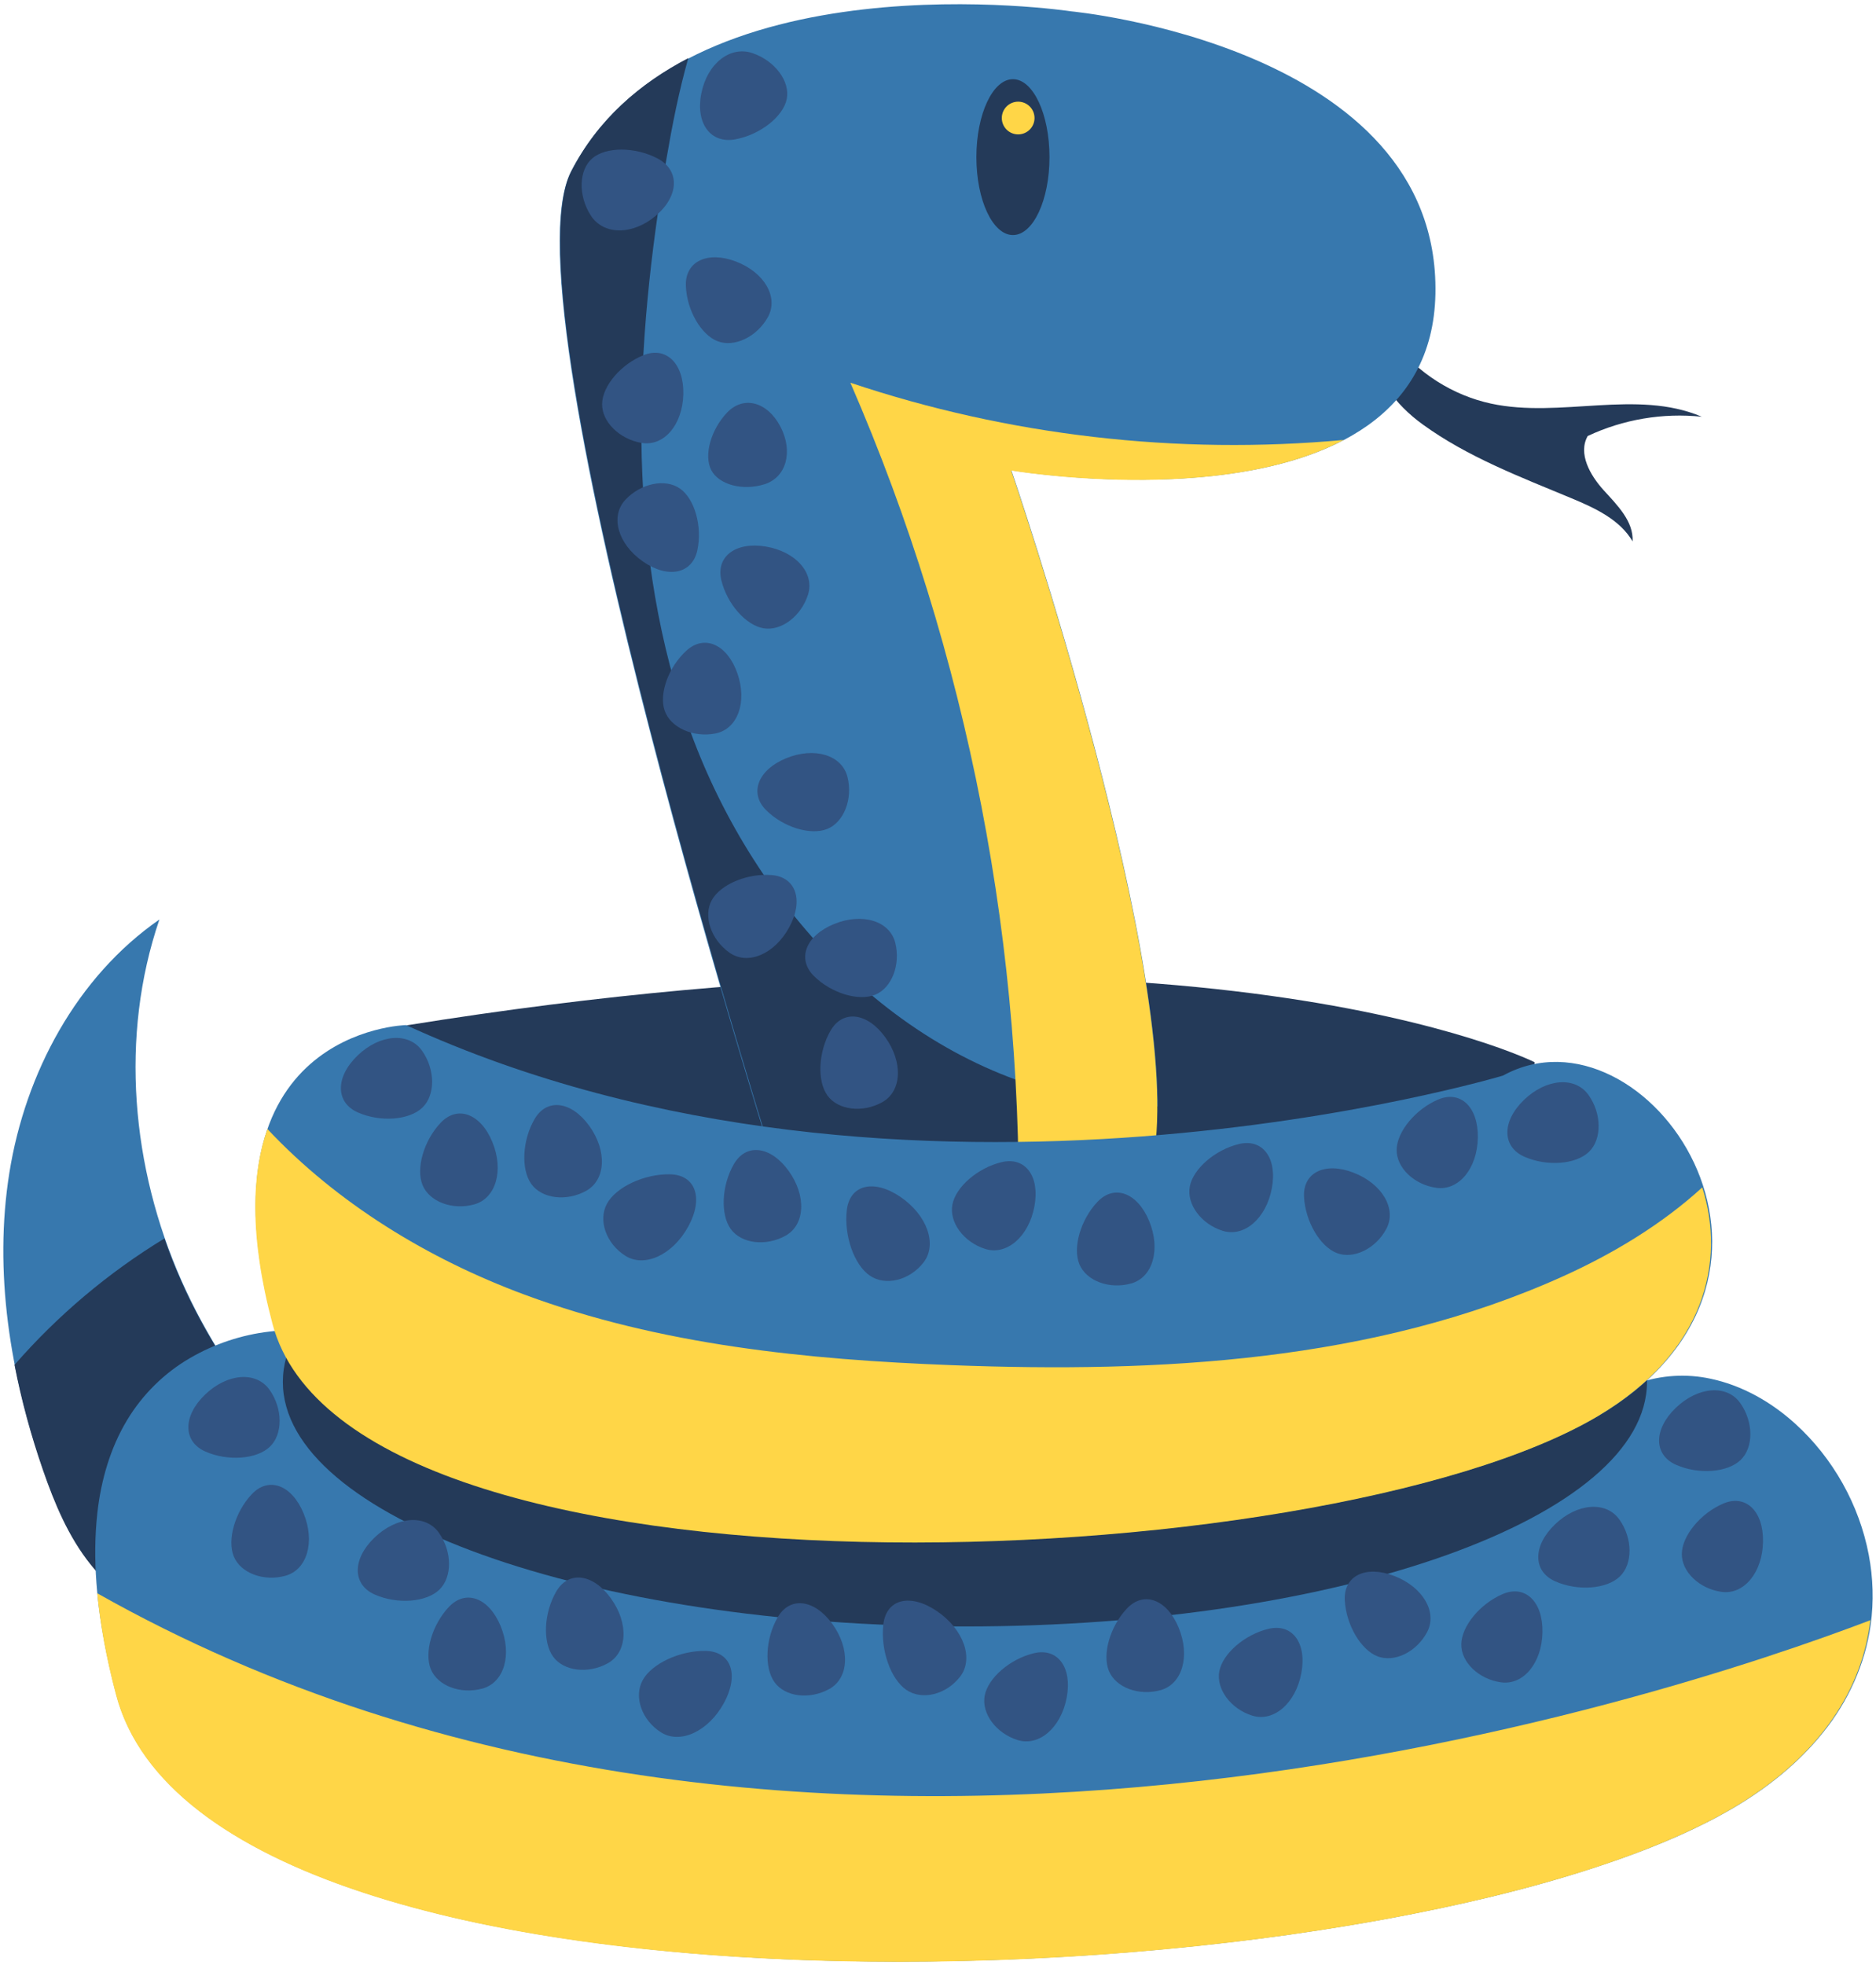 <?xml version="1.0" encoding="UTF-8" standalone="no"?>
<!-- Created with Inkscape (http://www.inkscape.org/) -->

<svg
   xmlns:dc="http://purl.org/dc/elements/1.1/"
   xmlns:cc="http://creativecommons.org/ns#"
   xmlns:rdf="http://www.w3.org/1999/02/22-rdf-syntax-ns#"
   xmlns:svg="http://www.w3.org/2000/svg"
   xmlns="http://www.w3.org/2000/svg"
   xmlns:sodipodi="http://sodipodi.sourceforge.net/DTD/sodipodi-0.dtd"
   xmlns:inkscape="http://www.inkscape.org/namespaces/inkscape"
   version="1.1"
   id="svg121"
   xml:space="preserve"
   width="2901.413"
   height="3038.13"
   viewBox="0 0 2901.413 3038.13"
   sodipodi:docname="snake.svg"
   inkscape:version="0.92.5 (2060ec1f9f, 2020-04-08)"><title
     id="title5300">Inspired Python Snake</title><defs
     id="defs125" /><sodipodi:namedview
     pagecolor="#ffffff"
     bordercolor="#666666"
     borderopacity="1"
     objecttolerance="10"
     gridtolerance="10"
     guidetolerance="10"
     inkscape:pageopacity="0"
     inkscape:pageshadow="2"
     inkscape:window-width="3766"
     inkscape:window-height="1436"
     id="namedview123"
     showgrid="false"
     inkscape:zoom="0.20703547"
     inkscape:cx="-169.20856"
     inkscape:cy="1405.5386"
     inkscape:window-x="72"
     inkscape:window-y="27"
     inkscape:window-maximized="1"
     inkscape:current-layer="g131"
     fit-margin-top="5"
     fit-margin-right="5"
     fit-margin-bottom="5"
     fit-margin-left="5"
     inkscape:pagecheckerboard="false"
     showborder="true" /><g
     id="g129"
     inkscape:groupmode="layer"
     inkscape:label="ink_ext_XXXXXX"
     transform="matrix(1.333,0,0,-1.333,-1174.78,4196.421)"><g
       id="g131"
       transform="scale(0.1)"
       style="stroke:none"><g
         id="g137"
         transform="scale(1.277)"
         style="fill:#3778ae;fill-opacity:1;stroke:none"><path
           d="m 10712.1,10497.6 c -922.7,637.1 -1707.01,1497.1 -2161.84,2522.1 -454.9,1025 -562.69,2219 -200.62,3280.3 -751.64,-522 -1217.62,-1394.5 -1362.66,-2298 -145.06,-903.6 7.61,-1835.4 307.3,-2700.1 104.87,-302.6 230.22,-603.5 429.91,-853.8 302.78,-379.7 749.23,-611.54 1185.56,-824.54 675.35,-329.56 1479.65,-640.72 2149.65,-300.5 l 701,848.84 -1048.3,325.7"
           style="fill:#3778ae;fill-opacity:1;fill-rule:nonzero;stroke:none"
           id="path139"
           inkscape:connector-curvature="0" /></g><g
         id="g141"
         transform="scale(1.05)"
         style="fill:#243a59;fill-opacity:1;stroke:none"><path
           d="m 8553.83,14903.8 c 476.26,546.8 1036.94,1019.2 1656.17,1396.2 55.3,-159.5 117,-316.7 185.4,-470.7 252.1,-568.1 590.6,-1092 987.2,-1570.1 l 444.4,-1557 c 19.6,-396.6 -14.1,-803.9 -171.7,-1168.5 -23,-53.4 -49.8,-105.2 -78.5,-156.2 -256.1,93.5 -506.8,206.9 -744.4,322.8 -530.5,258.9 -1073.24,540.9 -1441.35,1002.4 -242.8,304.4 -395.2,670.3 -522.71,1038.1 -131.29,378.8 -238.21,768.5 -314.51,1163"
           style="fill:#243a59;fill-opacity:1;fill-rule:nonzero;stroke:none"
           id="path143"
           inkscape:connector-curvature="0" /></g><g
         id="g145"
         transform="scale(1.752)"
         style="fill:#243a59;fill-opacity:1;stroke:none"><path
           d="m 14261.6,15705.6 c 156.9,-206.5 389.2,-354.4 642.6,-409.1 459.1,-99.3 963.9,97.5 1395.8,-87.1 -257.1,27.3 -521.5,-17.4 -755.4,-127.6 -65.6,-116.3 16,-259.9 105.7,-358.8 89.9,-98.9 198.6,-205.5 191.6,-338.9 -84.8,144.9 -249,220.7 -404,285.3 -339.9,141.6 -689,273.6 -987,489.9 -175.1,127.1 -343.9,326.6 -291,536.4 l 101.7,9.9"
           style="fill:#243a59;fill-opacity:1;fill-rule:nonzero;stroke:none"
           id="path147"
           inkscape:connector-curvature="0" /></g><g
         id="g149"
         transform="scale(1.633)"
         style="fill:#243a59;fill-opacity:1;stroke:none"><path
           d="m 16300,11732.9 c 0,0 -2347.3,1173.7 -8020.09,260.8 0,0 880.29,-1206.2 1075.87,-1271.4 195.65,-65.2 5346.72,-423.9 5346.72,-423.9 l 1532.3,684.7 65.2,749.8"
           style="fill:#243a59;fill-opacity:1;fill-rule:nonzero;stroke:none"
           id="path151"
           inkscape:connector-curvature="0" /></g><g
         id="g153"
         transform="scale(1.983)"
         style="fill:#3778ae;fill-opacity:1;stroke:none"><path
           style="fill:#3778ae;fill-opacity:1;fill-rule:nonzero;stroke:none"
           d="m 9675.068,4400.729 c -701.49,1.863 -1403.705,45.803 -2095.82,162.055 -380.673,64.642 -758.4,152.735 -1122.588,281.633 -254.265,90.783 -502.142,203.123 -727.482,352.853 -162.002,108.511 -311.865,238.85 -427.164,397.096 -73.386,101.324 -131.674,213.589 -167.52,333.612 -25.864,91.845 -48.032,184.773 -67.189,278.152 -54.49,268.837 -83.927,545.863 -53.261,819.515 21.116,189.623 74.781,377.807 173.52,542.169 89.828,149.649 217.751,276.201 368.632,363.62 142.176,82.902 302,136.006 465.326,154.918 20.86,1.325 42.447,7.541 63.022,1.146 16.761,-7.987 33.444,-16.328 50.478,-23.824 62.51,-27.777 125.379,-54.752 188.412,-81.323 878.05,-366.935 1816.235,-577.692 2761.86,-669.572 752.778,-73.198 1511.853,-72.847 2265.656,-14.78 492.63,38.23 983.379,100.944 1469.752,188.037 288.168,51.823 574.875,112.103 858.921,183.204 75.989,19.29 151.93,39.08 226.81,62.298 40.172,17.885 78.743,39.693 120.924,52.748 136.423,47.709 284.922,56.707 426.083,26.051 185.147,-39.159 355.347,-136.6 495.098,-263.424 220.75,-200.476 374.013,-473.641 429.826,-766.643 25.514,-135.125 29.952,-273.312 11.006,-409.279 -31.898,-229.727 -132.219,-449.164 -277.765,-629.09 -144.567,-180.512 -328.65,-326.583 -527.385,-443.309 -210.821,-123.004 -436.523,-217.92 -666.194,-299.013 -392.089,-138.151 -796.631,-238.299 -1204.171,-318.774 -490.631,-96.764 -987.057,-164.262 -1485,-209.89 -516.393,-47.349 -1035.043,-70.829 -1553.786,-70.186 z"
           id="path155"
           inkscape:connector-curvature="0" /></g><g
         id="g157"
         transform="scale(1.713)"
         style="fill:#243a59;fill-opacity:1;stroke:none"><path
           d="m 7060.61,9019.86 c 0,-914.5 2068.31,-1655.82 4619.69,-1655.82 2551.4,0 4619.7,741.32 4619.7,1655.82 0,914.49 -2068.3,1655.84 -4619.7,1655.84 -2551.38,0 -4619.69,-741.35 -4619.69,-1655.84"
           style="fill:#243a59;fill-opacity:1;fill-rule:nonzero;stroke:none"
           id="path159"
           inkscape:connector-curvature="0" /></g><g
         id="g161"
         transform="scale(1.965)"
         style="fill:#3778ae;fill-opacity:1;stroke:none"><path
           d="m 10808.9,15954 c 0,0 2178.6,-203.5 2151.6,-1666.5 -27.2,-1463 -2503.8,-1042.6 -2503.8,-1042.6 0,0 1029.5,-3007.3 839.8,-4063.86 -189.6,-1056.57 -2194.38,-189.64 -2194.38,-189.64 0,0 -1659,5212.6 -1246.27,6014.4 666.18,1294.2 2953.05,948.2 2953.05,948.2"
           style="fill:#3778ae;fill-opacity:1;fill-rule:nonzero;stroke:none"
           id="path163"
           inkscape:connector-curvature="0" /></g><g
         id="g165"
         transform="scale(1.89)"
         style="fill:#243a59;fill-opacity:1;stroke:none"><path
           d="m 8170.3,15606.5 c 163.32,317.2 420.68,538.7 717.99,693.5 -57.63,-203.3 -98.8,-412.2 -134.42,-620.5 -194.01,-1134.4 -253.02,-2324 113.2,-3415.1 366.27,-1091 1224.03,-2068.6 2345.33,-2327.31 184.4,-42.49 371.6,-63.56 559.9,-71.71 -0.1,-117.48 -7,-224.75 -23.6,-316.84 -197.2,-1098.86 -2282.24,-197.24 -2282.24,-197.24 0,0 -1725.4,5421.2 -1296.16,6255.2"
           style="fill:#243a59;fill-opacity:1;fill-rule:nonzero;stroke:none"
           id="path167"
           inkscape:connector-curvature="0" /></g><g
         id="g169"
         transform="scale(1.659)"
         style="fill:#ffd647;fill-opacity:1;stroke:none"><path
           d="M 14710.4,15899.8 C 13838.8,15440 12384,15686 12384,15686 c 0,0 1219.2,-3561.5 994.6,-4812.8 -85.8,-478.2 -485.8,-623.2 -947,-620.4 55.2,2069 -347.2,4149 -1172.2,6047.2 1105.8,-371.3 2289.6,-506.9 3451,-400.2"
           style="fill:#ffd647;fill-opacity:1;fill-rule:nonzero;stroke:none"
           id="path171"
           inkscape:connector-curvature="0" /></g><g
         id="g173"
         transform="scale(1.849)"
         style="fill:#3778ae;fill-opacity:1;stroke:none"><path
           d="m 14197.6,10278.3 c 0,0 -3744,-1123.23 -6883.26,316.8 0,0 -1324.79,-28.8 -835.19,-1872.01 489.6,-1843.22 6587.15,-1610.95 8323.25,-575.98 1497.6,892.8 288,2620.79 -604.8,2131.19"
           style="fill:#3778ae;fill-opacity:1;fill-rule:nonzero;stroke:none"
           id="path175"
           inkscape:connector-curvature="0" /></g><g
         id="g177"
         transform="scale(1.875)"
         style="fill:#243a59;fill-opacity:1;stroke:none"><path
           d="m 10742.1,15817.8 c 0,-266.2 101.2,-482.1 226.2,-482.1 124.9,0 226.2,215.9 226.2,482.1 0,266.3 -101.3,482.2 -226.2,482.2 -125,0 -226.2,-215.9 -226.2,-482.2"
           style="fill:#243a59;fill-opacity:1;fill-rule:nonzero;stroke:none"
           id="path179"
           inkscape:connector-curvature="0" /></g><g
         id="g181"
         transform="scale(1.859)"
         style="fill:#ffd647;fill-opacity:1;stroke:none"><path
           d="m 10993.2,16197.9 c 0,-56.4 45.7,-102.1 102.1,-102.1 56.3,0 102.1,45.7 102.1,102.1 0,56.4 -45.8,102.1 -102.1,102.1 -56.4,0 -102.1,-45.7 -102.1,-102.1"
           style="fill:#ffd647;fill-opacity:1;fill-rule:nonzero;stroke:none"
           id="path183"
           inkscape:connector-curvature="0" /></g><g
         id="g185"
         transform="scale(1.769)"
         style="fill:#ffd647;fill-opacity:1;stroke:none"><path
           d="m 6769.44,9113.92 c -154.91,583.19 -135.36,991.68 -33.68,1278.98 457.78,-487.97 1054.65,-851.89 1685.94,-1086.03 891.44,-330.63 1852.1,-426.36 2802.2,-462.54 1362,-51.88 2767.4,21.82 4009.7,582.58 327.2,147.73 648.3,340.74 913.1,583.09 153.3,-482.44 22.8,-1078.29 -681.1,-1497.87 C 13651.7,7430.8 7280.97,7188.17 6769.44,9113.92"
           style="fill:#ffd647;fill-opacity:1;fill-rule:nonzero;stroke:none"
           id="path187"
           inkscape:connector-curvature="0" /></g><g
         id="g189"
         transform="scale(1.872)"
         style="fill:#ffd647;fill-opacity:1;stroke:none"><path
           d="m 5427.49,6312.64 c -62.28,234.5 -98.99,443.3 -116.98,631.59 C 9645.77,4496.51 15028.5,6292.61 16300,6777.3 16252.5,6366.96 16006.7,5946.1 15457.2,5618.56 13365.2,4371.42 6017.47,4091.52 5427.49,6312.64"
           style="fill:#ffd647;fill-opacity:1;fill-rule:nonzero;stroke:none"
           id="path191"
           inkscape:connector-curvature="0" /></g><g
         id="g193"
         transform="scale(1.681)"
         style="fill:#325483;fill-opacity:1;stroke:none"><path
           d="m 16206.9,11171.5 c -91.9,129.6 -291.3,114.6 -445.3,-33.5 -154,-148.2 -152.8,-324 2.7,-392.5 155.4,-68.5 354.9,-53.5 445.3,33.5 90.4,87 89.3,262.8 -2.7,392.5"
           style="fill:#325483;fill-opacity:1;fill-rule:nonzero;stroke:none"
           id="path195"
           inkscape:connector-curvature="0" /></g><g
         id="g197"
         transform="scale(1.197)"
         style="fill:#325483;fill-opacity:1;stroke:none"><path
           d="m 11453.3,16117.9 c -129.1,182.1 -409.1,161.1 -625.4,-47.1 -216.2,-208.1 -214.6,-455 3.8,-551.3 218.3,-96.2 498.4,-75.1 625.3,47.1 127.1,122.2 125.4,369.1 -3.7,551.3"
           style="fill:#325483;fill-opacity:1;fill-rule:nonzero;stroke:none"
           id="path199"
           inkscape:connector-curvature="0" /></g><g
         id="g201"
         transform="scale(1.593)"
         style="fill:#325483;fill-opacity:1;stroke:none"><path
           d="m 15994.6,11112.6 c 162.4,-22.2 297.4,141 301.4,364.6 4,223.6 -125.9,348.2 -289.9,278.1 -164.1,-70 -299.1,-233.3 -301.4,-364.5 -2.4,-131.3 127.4,-256 289.9,-278.2"
           style="fill:#325483;fill-opacity:1;fill-rule:nonzero;stroke:none"
           id="path203"
           inkscape:connector-curvature="0" /></g><g
         id="g205"
         transform="scale(1.535)"
         style="fill:#325483;fill-opacity:1;stroke:none"><path
           d="m 16220.3,11222.8 c 79.7,150.3 -31.1,340.2 -247.5,424.1 -216.5,83.9 -384.3,2 -374.8,-182.9 9.6,-184.9 120.4,-374.8 247.5,-424.2 127.1,-49.2 295,32.7 374.8,183"
           style="fill:#325483;fill-opacity:1;fill-rule:nonzero;stroke:none"
           id="path207"
           inkscape:connector-curvature="0" /></g><g
         id="g209"
         transform="scale(1.45)"
         style="fill:#325483;fill-opacity:1;stroke:none"><path
           d="m 15861.4,11864.8 c 171.9,-53.8 348,98.3 393.3,339.8 45.3,241.5 -72.5,400.3 -263.1,354.5 -190.5,-45.8 -366.7,-198 -393.3,-339.8 -26.6,-141.8 91.2,-300.7 263.1,-354.5"
           style="fill:#325483;fill-opacity:1;fill-rule:nonzero;stroke:none"
           id="path211"
           inkscape:connector-curvature="0" /></g><g
         id="g213"
         transform="scale(1.281)"
         style="fill:#325483;fill-opacity:1;stroke:none"><path
           d="m 15803.6,13265.8 c 194.5,-60.9 393.8,111.3 445.1,384.7 51.3,273.3 -82,453.1 -297.8,401.2 -215.6,-51.9 -415,-224.1 -445.1,-384.6 -30.2,-160.5 103.2,-340.3 297.8,-401.3"
           style="fill:#325483;fill-opacity:1;fill-rule:nonzero;stroke:none"
           id="path215"
           inkscape:connector-curvature="0" /></g><g
         id="g217"
         transform="scale(1.118)"
         style="fill:#325483;fill-opacity:1;stroke:none"><path
           d="m 16034.7,15337.2 c 204.2,113.3 218.7,414.7 32.3,673.2 -186.4,258.4 -440.8,289.6 -568.2,69.6 -127.2,-220 -141.7,-521.5 -32.2,-673.2 109.3,-151.7 363.9,-183 568.1,-69.6"
           style="fill:#325483;fill-opacity:1;fill-rule:nonzero;stroke:none"
           id="path219"
           inkscape:connector-curvature="0" /></g><g
         id="g221"
         transform="scale(1.213)"
         style="fill:#325483;fill-opacity:1;stroke:none"><path
           d="m 15703.7,15412.6 c 188.2,104.5 201.5,382.3 29.8,620.5 -171.8,238.1 -406.3,266.9 -523.6,64.2 -117.3,-202.8 -130.7,-480.6 -29.8,-620.5 100.8,-139.8 335.4,-168.7 523.6,-64.2"
           style="fill:#325483;fill-opacity:1;fill-rule:nonzero;stroke:none"
           id="path223"
           inkscape:connector-curvature="0" /></g><g
         id="g225"
         transform="scale(1.31)"
         style="fill:#325483;fill-opacity:1;stroke:none"><path
           d="m 13186.7,15596.7 c 162.4,-115.6 399.9,-15.8 530.4,222.9 130.5,238.7 60.9,446.2 -155.4,463.3 -216.2,17.1 -453.8,-82.7 -530.4,-222.9 -76.6,-140.1 -7,-347.7 155.4,-463.3"
           style="fill:#325483;fill-opacity:1;fill-rule:nonzero;stroke:none"
           id="path227"
           inkscape:connector-curvature="0" /></g><g
         id="g229"
         transform="scale(1.4)"
         style="fill:#325483;fill-opacity:1;stroke:none"><path
           d="m 13318.4,16049.1 c -45.7,181.4 -272.9,250.9 -507.4,155.2 -234.4,-95.7 -309.2,-288.5 -166.7,-430.5 142.5,-141.9 369.7,-211.5 507.4,-155.3 137.6,56.2 212.4,249.1 166.7,430.6"
           style="fill:#325483;fill-opacity:1;fill-rule:nonzero;stroke:none"
           id="path231"
           inkscape:connector-curvature="0" /></g><g
         id="g233"
         transform="scale(1.282)"
         style="fill:#325483;fill-opacity:1;stroke:none"><path
           d="m 14976.8,16025.8 c -50,198.2 -298.1,274.2 -554.2,169.7 -256.1,-104.7 -337.7,-315.2 -182.1,-470.3 155.6,-155 403.8,-231 554.2,-169.6 150.4,61.4 232,272.1 182.1,470.2"
           style="fill:#325483;fill-opacity:1;fill-rule:nonzero;stroke:none"
           id="path235"
           inkscape:connector-curvature="0" /></g><g
         id="g237"
         transform="scale(1.48)"
         style="fill:#325483;fill-opacity:1;stroke:none"><path
           d="m 11563.8,15522.3 c 173.7,34.3 250.5,245.4 171.6,471.5 -78.9,226.2 -257.3,306.2 -398.4,178.7 -141.1,-127.7 -217.9,-338.8 -171.6,-471.6 46.3,-132.9 224.8,-212.9 398.4,-178.6"
           style="fill:#325483;fill-opacity:1;fill-rule:nonzero;stroke:none"
           id="path239"
           inkscape:connector-curvature="0" /></g><g
         id="g241"
         transform="scale(1.546)"
         style="fill:#325483;fill-opacity:1;stroke:none"><path
           d="m 11764.5,15901.2 c 51.1,161.6 -90.9,323.2 -317.1,361 -226.3,37.8 -375.6,-75.2 -333.4,-252.4 42.3,-177.1 184.3,-338.9 317.2,-361 132.9,-22.2 282.2,90.8 333.3,252.4"
           style="fill:#325483;fill-opacity:1;fill-rule:nonzero;stroke:none"
           id="path243"
           inkscape:connector-curvature="0" /></g><g
         id="g245"
         transform="scale(1.65)"
         style="fill:#325483;fill-opacity:1;stroke:none"><path
           d="m 10717.5,15675.2 c 153,48.4 203,229.8 111.4,405.1 -91.6,175.3 -259.4,219.7 -374.6,99 -115.3,-120.7 -165.2,-302.1 -111.5,-405.1 53.8,-102.9 221.6,-147.3 374.7,-99"
           style="fill:#325483;fill-opacity:1;fill-rule:nonzero;stroke:none"
           id="path247"
           inkscape:connector-curvature="0" /></g><g
         id="g249"
         transform="scale(1.591)"
         style="fill:#325483;fill-opacity:1;stroke:none"><path
           d="m 10100.1,16143.3 c -112.5,-120.3 -55.8,-321.6 126.8,-449.5 182.5,-128 360.8,-91.6 398,81.5 37.2,173.1 -19.5,374.4 -126.7,449.5 -107.2,75.2 -285.5,38.7 -398.1,-81.5"
           style="fill:#325483;fill-opacity:1;fill-rule:nonzero;stroke:none"
           id="path251"
           inkscape:connector-curvature="0" /></g><g
         id="g253"
         transform="scale(1.685)"
         style="fill:#325483;fill-opacity:1;stroke:none"><path
           d="m 9648.58,15634 c 153.31,-25.5 281.77,124.4 286.81,334.7 5.05,210.3 -116.88,331.3 -272.33,270 -155.39,-61.3 -283.85,-211.2 -286.81,-334.7 -2.97,-123.5 118.96,-244.5 272.33,-270"
           style="fill:#325483;fill-opacity:1;fill-rule:nonzero;stroke:none"
           id="path255"
           inkscape:connector-curvature="0" /></g><g
         id="g257"
         transform="scale(1.753)"
         style="fill:#325483;fill-opacity:1;stroke:none"><path
           d="m 10109.6,15859.7 c 72.6,130.6 -21.6,295.3 -210.36,367.8 -188.77,72.5 -337.67,1.2 -332.43,-159.3 5.31,-160.5 99.46,-325.2 210.33,-367.8 110.86,-42.6 259.76,28.7 332.46,159.3"
           style="fill:#325483;fill-opacity:1;fill-rule:nonzero;stroke:none"
           id="path259"
           inkscape:connector-curvature="0" /></g><g
         id="g261"
         transform="scale(1.827)"
         style="stroke:none"><path
           d="m 8575.18,15863.5 c 80.99,-126.5 266.43,-127.1 414.18,-1.5 147.69,125.7 152.45,288.1 10.45,362.8 -141.94,74.5 -327.39,75.2 -414.12,1.4 -86.74,-73.7 -91.5,-236.2 -10.51,-362.7"
           style="fill:#325483;fill-opacity:1;fill-rule:nonzero;stroke:none"
           id="path263"
           inkscape:connector-curvature="0" /></g><g
         id="g265"
         transform="scale(1.899)"
         style="fill:#325483;fill-opacity:1;stroke:none"><path
           d="m 9238.61,16253.2 c -136.73,46.8 -276.89,-63.7 -313.02,-246.8 -36.13,-183.1 57.57,-308.4 209.21,-279.6 151.64,28.7 291.84,139.2 313.07,246.7 21.23,107.5 -72.47,232.9 -209.26,279.7"
           style="fill:#325483;fill-opacity:1;fill-rule:nonzero;stroke:none"
           id="path267"
           inkscape:connector-curvature="0" /></g><g
         id="g269"
         transform="scale(1.15)"
         style="fill:#325483;fill-opacity:1;stroke:none"><path
           d="m 13577.4,15363.4 c 198.6,110.2 212.7,403.5 31.4,654.8 -181.4,251.4 -428.9,281.8 -552.7,67.8 -123.8,-214 -137.9,-507.3 -31.4,-654.8 106.4,-147.7 354,-178.1 552.7,-67.8"
           style="fill:#325483;fill-opacity:1;fill-rule:nonzero;stroke:none"
           id="path271"
           inkscape:connector-curvature="0" /></g><g
         id="g273"
         transform="scale(1.367)"
         style="fill:#325483;fill-opacity:1;stroke:none"><path
           d="m 16047.2,12138.2 c 184.1,51.3 252.8,288.5 153.6,529.5 -99.3,241.1 -295.9,314.3 -439,163.4 -143,-150.9 -211.8,-388.1 -153.6,-529.6 58.4,-141.5 255,-214.8 439,-163.3"
           style="fill:#325483;fill-opacity:1;fill-rule:nonzero;stroke:none"
           id="path275"
           inkscape:connector-curvature="0" /></g><g
         id="g277"
         transform="scale(1.145)"
         style="fill:#325483;fill-opacity:1;stroke:none"><path
           d="m 12502.9,15293 c 219.6,61.4 301.7,344.3 183.2,632 -118.4,287.7 -353,375 -523.7,195 -170.8,-180.1 -252.9,-463.1 -183.3,-632 69.5,-168.9 304.2,-256.3 523.8,-195"
           style="fill:#325483;fill-opacity:1;fill-rule:nonzero;stroke:none"
           id="path279"
           inkscape:connector-curvature="0" /></g><g
         id="g281"
         transform="scale(1.208)"
         style="fill:#325483;fill-opacity:1;stroke:none"><path
           d="m 16165.8,13937.8 c 134.2,172.7 35.2,454.3 -221.2,629.1 -256.3,174.9 -487.4,118.2 -515.8,-126.4 -28.4,-244.8 70.6,-526.5 221.2,-629.2 150.5,-102.7 381.6,-46 515.8,126.5"
           style="fill:#325483;fill-opacity:1;fill-rule:nonzero;stroke:none"
           id="path283"
           inkscape:connector-curvature="0" /></g><g
         id="g285"
         transform="scale(1.096)"
         style="fill:#325483;fill-opacity:1;stroke:none"><path
           d="m 14661.2,15432.6 c 203.8,-128.6 502.1,10.3 666.3,310.3 164.2,300.1 77.3,547.4 -194.2,552.3 -271.5,4.8 -570,-134.2 -666.3,-310.4 -96.5,-176.1 -9.5,-423.5 194.2,-552.2"
           style="fill:#325483;fill-opacity:1;fill-rule:nonzero;stroke:none"
           id="path287"
           inkscape:connector-curvature="0" /></g><g
         id="g289"
         transform="scale(1.703)"
         style="fill:#325483;fill-opacity:1;stroke:none"><path
           d="m 16208.1,8135.05 c -90.8,128.1 -287.7,113.29 -439.7,-33.06 -152.1,-146.36 -151,-319.96 2.6,-387.62 153.5,-67.66 350.5,-52.86 439.7,33.06 89.3,85.93 88.2,259.59 -2.6,387.62"
           style="fill:#325483;fill-opacity:1;fill-rule:nonzero;stroke:none"
           id="path291"
           inkscape:connector-curvature="0" /></g><g
         id="g293"
         transform="scale(1.789)"
         style="fill:#325483;fill-opacity:1;stroke:none"><path
           d="m 16212.5,8499.67 c -86.4,121.87 -273.9,107.78 -418.6,-31.53 -144.7,-139.31 -143.6,-304.55 2.5,-368.96 146.2,-64.4 333.6,-50.31 418.6,31.48 85,81.78 83.9,247.09 -2.5,369.01"
           style="fill:#325483;fill-opacity:1;fill-rule:nonzero;stroke:none"
           id="path295"
           inkscape:connector-curvature="0" /></g><path
         d="m 13905.7,13700.8 c -154.6,218 -489.8,192.8 -748.7,-56.4 -258.9,-249.2 -257,-544.8 4.4,-660 261.5,-115.2 596.8,-90 748.8,56.3 152,146.3 150.1,442 -4.5,660.1"
         style="fill:#325483;fill-opacity:1;fill-rule:nonzero;stroke:none"
         id="path297"
         inkscape:connector-curvature="0" /><path
         d="m 11940.3,15359.9 c -154.6,218 -489.9,192.8 -748.7,-56.4 -258.9,-249.2 -257,-544.8 4.4,-660 261.4,-115.2 596.8,-90 748.8,56.3 152,146.3 150.1,442 -4.5,660.1"
         style="fill:#325483;fill-opacity:1;fill-rule:nonzero;stroke:none"
         id="path299"
         inkscape:connector-curvature="0" /><g
         id="g301"
         transform="scale(1.639)"
         style="fill:#325483;fill-opacity:1;stroke:none"><path
           d="m 16003.1,7301.01 c 157.9,-21.6 289.1,137.08 293,354.38 3.9,217.31 -122.3,338.4 -281.7,270.32 -159.5,-68.08 -290.7,-226.76 -293,-354.38 -2.3,-127.57 123.9,-248.72 281.7,-270.32"
           style="fill:#325483;fill-opacity:1;fill-rule:nonzero;stroke:none"
           id="path303"
           inkscape:connector-curvature="0" /></g><g
         id="g305"
         transform="scale(1.796)"
         style="fill:#325483;fill-opacity:1;stroke:none"><path
           d="m 16029,7247.1 c 144.1,-19.71 263.9,125.13 267.4,323.49 3.6,198.35 -111.6,308.89 -257.1,246.74 -145.6,-62.14 -265.4,-206.99 -267.5,-323.48 -2.1,-116.44 113.1,-227.03 257.2,-246.75"
           style="fill:#325483;fill-opacity:1;fill-rule:nonzero;stroke:none"
           id="path307"
           inkscape:connector-curvature="0" /></g><g
         id="g309"
         transform="scale(1.564)"
         style="fill:#325483;fill-opacity:1;stroke:none"><path
           d="m 16221.7,8023.6 c 78.3,147.5 -30.4,333.87 -242.8,416.22 -212.4,82.35 -377.1,1.98 -367.8,-179.53 9.4,-181.45 118.1,-367.89 242.8,-416.22 124.8,-48.34 289.6,32.03 367.8,179.53"
           style="fill:#325483;fill-opacity:1;fill-rule:nonzero;stroke:none"
           id="path311"
           inkscape:connector-curvature="0" /></g><g
         id="g313"
         transform="scale(1.471)"
         style="fill:#325483;fill-opacity:1;stroke:none"><path
           d="m 15867.7,7872.46 c 169.5,-53.08 343,96.85 387.6,334.87 44.7,238.09 -71.4,394.54 -259.2,349.41 -187.8,-45.12 -361.4,-195.13 -387.7,-334.87 -26.1,-139.8 90,-296.33 259.3,-349.41"
           style="fill:#325483;fill-opacity:1;fill-rule:nonzero;stroke:none"
           id="path315"
           inkscape:connector-curvature="0" /></g><g
         id="g317"
         transform="scale(1.304)"
         style="fill:#325483;fill-opacity:1;stroke:none"><path
           d="m 15812.2,8663.56 c 191.2,-59.82 387,109.36 437.4,377.93 50.4,268.57 -80.6,445.19 -292.5,394.19 -212,-50.93 -407.8,-220.18 -437.4,-377.86 -29.6,-157.67 101.4,-334.37 292.5,-394.26"
           style="fill:#325483;fill-opacity:1;fill-rule:nonzero;stroke:none"
           id="path319"
           inkscape:connector-curvature="0" /></g><g
         id="g321"
         transform="scale(1.146)"
         style="fill:#325483;fill-opacity:1;stroke:none"><path
           d="m 16086.6,10374.8 c 199.3,110.7 213.4,404.8 31.5,657.1 -181.9,252.2 -430.3,282.7 -554.5,68 -124.3,-214.8 -138.4,-509 -31.6,-657.1 106.8,-148.1 355.2,-178.7 554.6,-68"
           style="fill:#325483;fill-opacity:1;fill-rule:nonzero;stroke:none"
           id="path323"
           inkscape:connector-curvature="0" /></g><path
         d="m 15865,12187.6 c 228.4,126.8 244.6,463.8 36.1,752.8 -208.4,289 -492.9,323.9 -635.3,77.9 -142.3,-246 -158.5,-583.1 -36.1,-752.8 122.3,-169.7 407,-204.7 635.3,-77.9"
         style="fill:#325483;fill-opacity:1;fill-rule:nonzero;stroke:none"
         id="path325"
         inkscape:connector-curvature="0" /><g
         id="g327"
         transform="scale(1.388)"
         style="fill:#325483;fill-opacity:1;stroke:none"><path
           d="m 16051,8556.15 c 181.3,50.59 249,284.13 151.2,521.56 -97.8,237.43 -291.3,309.56 -432.3,160.9 -140.8,-148.58 -208.6,-382.19 -151.2,-521.55 57.4,-139.43 251,-211.56 432.3,-160.91"
           style="fill:#325483;fill-opacity:1;fill-rule:nonzero;stroke:none"
           id="path329"
           inkscape:connector-curvature="0" /></g><path
         d="m 14411.9,11894.7 c 251.5,70.3 345.5,394.4 209.8,723.8 -135.6,329.5 -404.3,429.6 -599.9,223.4 -195.5,-206.3 -289.5,-530.4 -209.9,-723.9 79.7,-193.5 348.5,-293.6 600,-223.3"
         style="fill:#325483;fill-opacity:1;fill-rule:nonzero;stroke:none"
         id="path331"
         inkscape:connector-curvature="0" /><path
         d="m 12125.6,13202.8 c 251.5,70.3 345.5,394.4 209.8,723.9 -135.6,329.5 -404.3,429.5 -599.9,223.3 -195.5,-206.2 -289.5,-530.4 -209.9,-723.8 79.7,-193.5 348.5,-293.6 600,-223.4"
         style="fill:#325483;fill-opacity:1;fill-rule:nonzero;stroke:none"
         id="path333"
         inkscape:connector-curvature="0" /><g
         id="g335"
         transform="scale(1.234)"
         style="fill:#325483;fill-opacity:1;stroke:none"><path
           d="m 16168.7,9750.02 c 131.3,168.92 34.4,444.68 -216.5,615.88 -251,171.1 -477.2,115.7 -505,-123.9 -27.8,-239.6 69.2,-515.32 216.4,-615.83 147.5,-100.5 373.7,-45.06 505.1,123.85"
           style="fill:#325483;fill-opacity:1;fill-rule:nonzero;stroke:none"
           id="path337"
           inkscape:connector-curvature="0" /></g><g
         id="g339"
         transform="scale(1.067)"
         style="fill:#325483;fill-opacity:1;stroke:none"><path
           d="m 15447.4,10671.2 c 209.2,-132 515.5,10.6 684,318.6 168.6,308 79.4,562 -199.3,566.8 -278.8,5 -585.2,-137.6 -684.1,-318.4 -99.1,-181 -9.8,-435 199.4,-567"
           style="fill:#325483;fill-opacity:1;fill-rule:nonzero;stroke:none"
           id="path341"
           inkscape:connector-curvature="0" /></g></g></g></svg>